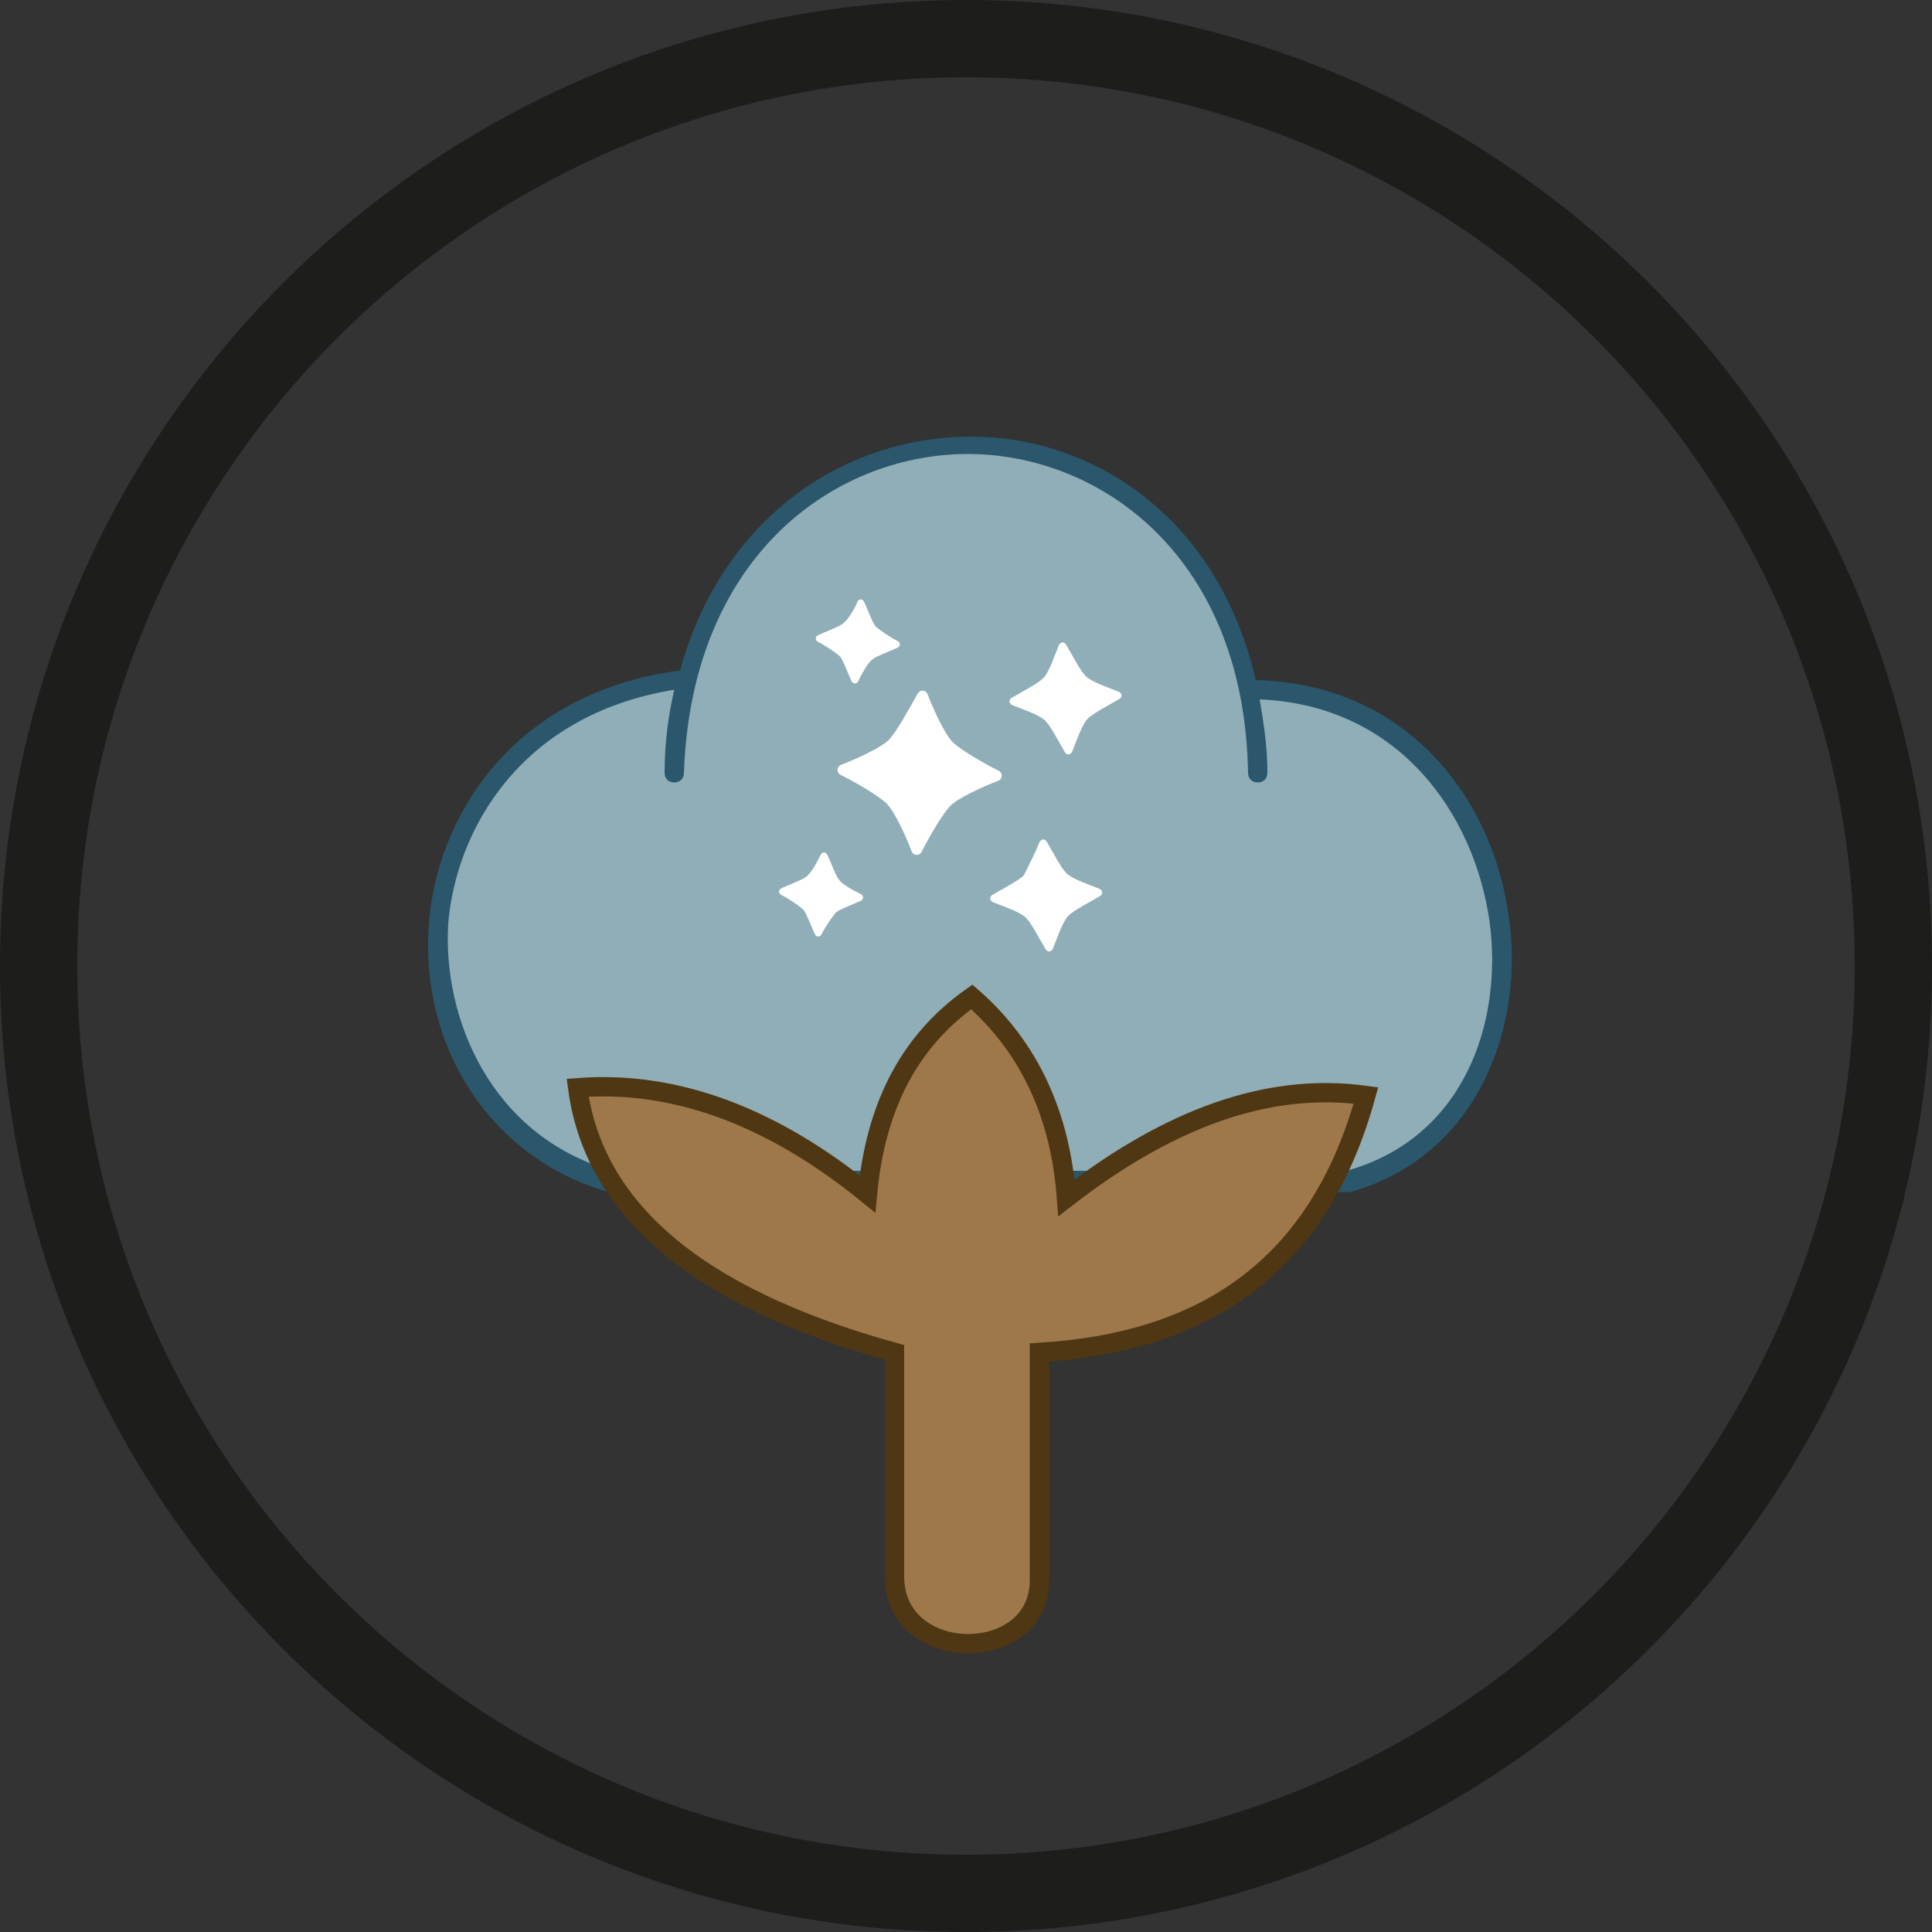 <?xml version="1.0" encoding="utf-8"?>
<!-- Generator: Adobe Illustrator 25.4.5, SVG Export Plug-In . SVG Version: 6.00 Build 0)  -->
<svg version="1.1" id="Cirkel_00000075858094253851055120000017109544450815426446_"
	 xmlns="http://www.w3.org/2000/svg" xmlns:xlink="http://www.w3.org/1999/xlink" x="0px" y="0px" viewBox="0 0 100 100"
	 style="enable-background:new 0 0 100 100;" xml:space="preserve">
<rect x="0" y="0" width="100" height="100" fill="#333333" stroke="none"/>
<style type="text/css">
	.st0{fill:#8FAEB7;}
	.st1{fill:#2A576B;}
	.st2{fill:#FFFFFF;}
	.st3{fill:#9E784A;stroke:#4F3713;stroke-miterlimit:10;}
	.st4{fill:#1D1D1B;}
</style>
<g>
	<g>
		<path class="st0" d="M31.6,61.1c-9.4-3.2-10.7-12.5-7.3-18.9c2.1-3.9,6.6-7,11-7c1.5-5.1,4.7-9.1,8.7-10.9
			c7.8-3.6,18.1-0.1,20.8,11.3c4.8,0.1,9.3,2.9,11.4,7.1c1.8,3.5,2,7.5,0.9,11c-1.1,3.6-3.6,6.7-8.2,7.4L31.6,61.1z"/>
		<path class="st1" d="M78.1,47.5c-0.8-6.1-5.2-12.1-13.1-12.3c-2-8.6-8.6-12.6-14.7-12.6c0,0-0.1,0-0.1,0c-6.1,0-12.7,3.8-15,12.1
			c-8.9,1.2-12.6,7.8-13,13.1c-0.5,6.5,3.3,12.2,9.3,13.9c0,0,0.1,0,0.1,0h38.2c0,0,0.1,0,0.1,0C76.6,59.8,78.9,53,78.1,47.5z
			 M69.7,60.6H31.7c-6.3-1.8-8.8-7.9-8.5-12.8C23.6,43,26.9,37,34.9,35.7c-0.3,1.3-0.5,2.7-0.5,4.3c0,0.3,0.2,0.5,0.5,0.5
			c0,0,0,0,0,0c0.3,0,0.5-0.2,0.5-0.5c0.4-11.4,8-16.6,14.9-16.5C57,23.6,64.4,28.8,64.6,40c0,0.3,0.2,0.5,0.5,0.5c0,0,0,0,0,0
			c0.3,0,0.5-0.2,0.5-0.5c0-1.4-0.2-2.6-0.4-3.8c7.2,0.3,11.1,5.9,11.9,11.5C77.8,52.9,75.8,58.9,69.7,60.6z"/>
		<path class="st2" d="M47.5,35.9c0.1-0.2,0.4-0.2,0.5,0c0.3,0.8,0.9,2.1,1.3,2.5s1.6,1.1,2.4,1.5c0.2,0.1,0.2,0.4,0,0.5
			c-0.8,0.3-2.1,0.9-2.5,1.3s-1.1,1.6-1.5,2.4c-0.1,0.2-0.4,0.2-0.5,0c-0.3-0.8-0.9-2.1-1.3-2.5s-1.6-1.1-2.4-1.5
			c-0.2-0.1-0.2-0.4,0-0.5c0.8-0.3,2.1-0.9,2.5-1.3S47.1,36.6,47.5,35.9z"/>
		<path class="st2" d="M42.5,44.2c0.1-0.1,0.2-0.1,0.3,0c0.2,0.4,0.4,1,0.6,1.3s0.8,0.6,1.2,0.8c0.1,0.1,0.1,0.2,0,0.3
			c-0.4,0.2-1,0.4-1.3,0.6c-0.2,0.2-0.6,0.8-0.8,1.2c-0.1,0.1-0.2,0.1-0.3,0c-0.2-0.4-0.4-1-0.6-1.3c-0.2-0.2-0.8-0.6-1.2-0.8
			c-0.1-0.1-0.1-0.2,0-0.3c0.4-0.2,1-0.4,1.3-0.6C42,45.2,42.3,44.6,42.5,44.2z"/>
		<path class="st2" d="M44.4,31.1c0.1-0.1,0.2-0.1,0.3,0c0.2,0.4,0.4,1,0.6,1.3c0.2,0.2,0.8,0.6,1.2,0.8c0.1,0.1,0.1,0.2,0,0.3
			c-0.4,0.2-1,0.4-1.3,0.6s-0.6,0.8-0.8,1.2c-0.1,0.1-0.2,0.1-0.3,0c-0.2-0.4-0.4-1-0.6-1.3c-0.2-0.2-0.8-0.6-1.2-0.8
			c-0.1-0.1-0.1-0.2,0-0.3c0.4-0.2,1-0.4,1.3-0.6C43.9,32.1,44.3,31.4,44.4,31.1z"/>
		<path class="st2" d="M54.8,33.4c0.1-0.2,0.3-0.2,0.4,0c0.3,0.5,0.7,1.3,1,1.6c0.3,0.3,1.2,0.6,1.7,0.8c0.2,0.1,0.2,0.3,0,0.4
			c-0.5,0.3-1.3,0.7-1.6,1c-0.3,0.3-0.6,1.2-0.8,1.7c-0.1,0.2-0.3,0.2-0.4,0c-0.3-0.5-0.7-1.3-1-1.6c-0.3-0.3-1.2-0.6-1.7-0.8
			c-0.2-0.1-0.2-0.3,0-0.4c0.5-0.3,1.3-0.7,1.6-1C54.3,34.8,54.6,33.9,54.8,33.4z"/>
		<path class="st2" d="M53.8,43.6c0.1-0.2,0.3-0.2,0.4,0c0.3,0.5,0.7,1.3,1,1.6c0.3,0.3,1.2,0.6,1.7,0.8c0.2,0.1,0.2,0.3,0,0.4
			c-0.5,0.3-1.3,0.7-1.6,1c-0.3,0.3-0.6,1.2-0.8,1.7c-0.1,0.2-0.3,0.2-0.4,0c-0.3-0.5-0.7-1.3-1-1.6c-0.3-0.3-1.2-0.6-1.7-0.8
			c-0.2-0.1-0.2-0.3,0-0.4c0.5-0.3,1.3-0.7,1.6-1C53.2,44.9,53.6,44.1,53.8,43.6z"/>
		<path class="st3" d="M46.3,81.6V70c-10.5-2.9-15.6-7.6-16.4-13.7c5.2-0.4,10.2,1.6,15,5.5c0.4-4.3,2-7.8,5.4-10.2
			c3.1,2.7,4.6,6.3,4.9,10.4c5.3-4.1,10.4-6,15.5-5.3c-2.5,9.1-8.6,12.8-16.9,13.3v11.8C53.8,86.2,46.3,86.2,46.3,81.6z"/>
	</g>
	<path id="Cirkel" class="st4" d="M50,100C22.4,100,0,77.6,0,50S22.4,0,50,0s50,22.4,50,50C100,77.6,77.6,100,50,100z M50,4
		C24.6,4,4,24.6,4,50s20.6,46,46,46s46-20.6,46-46C96,24.6,75.4,4,50,4z"/>
</g>
</svg>

